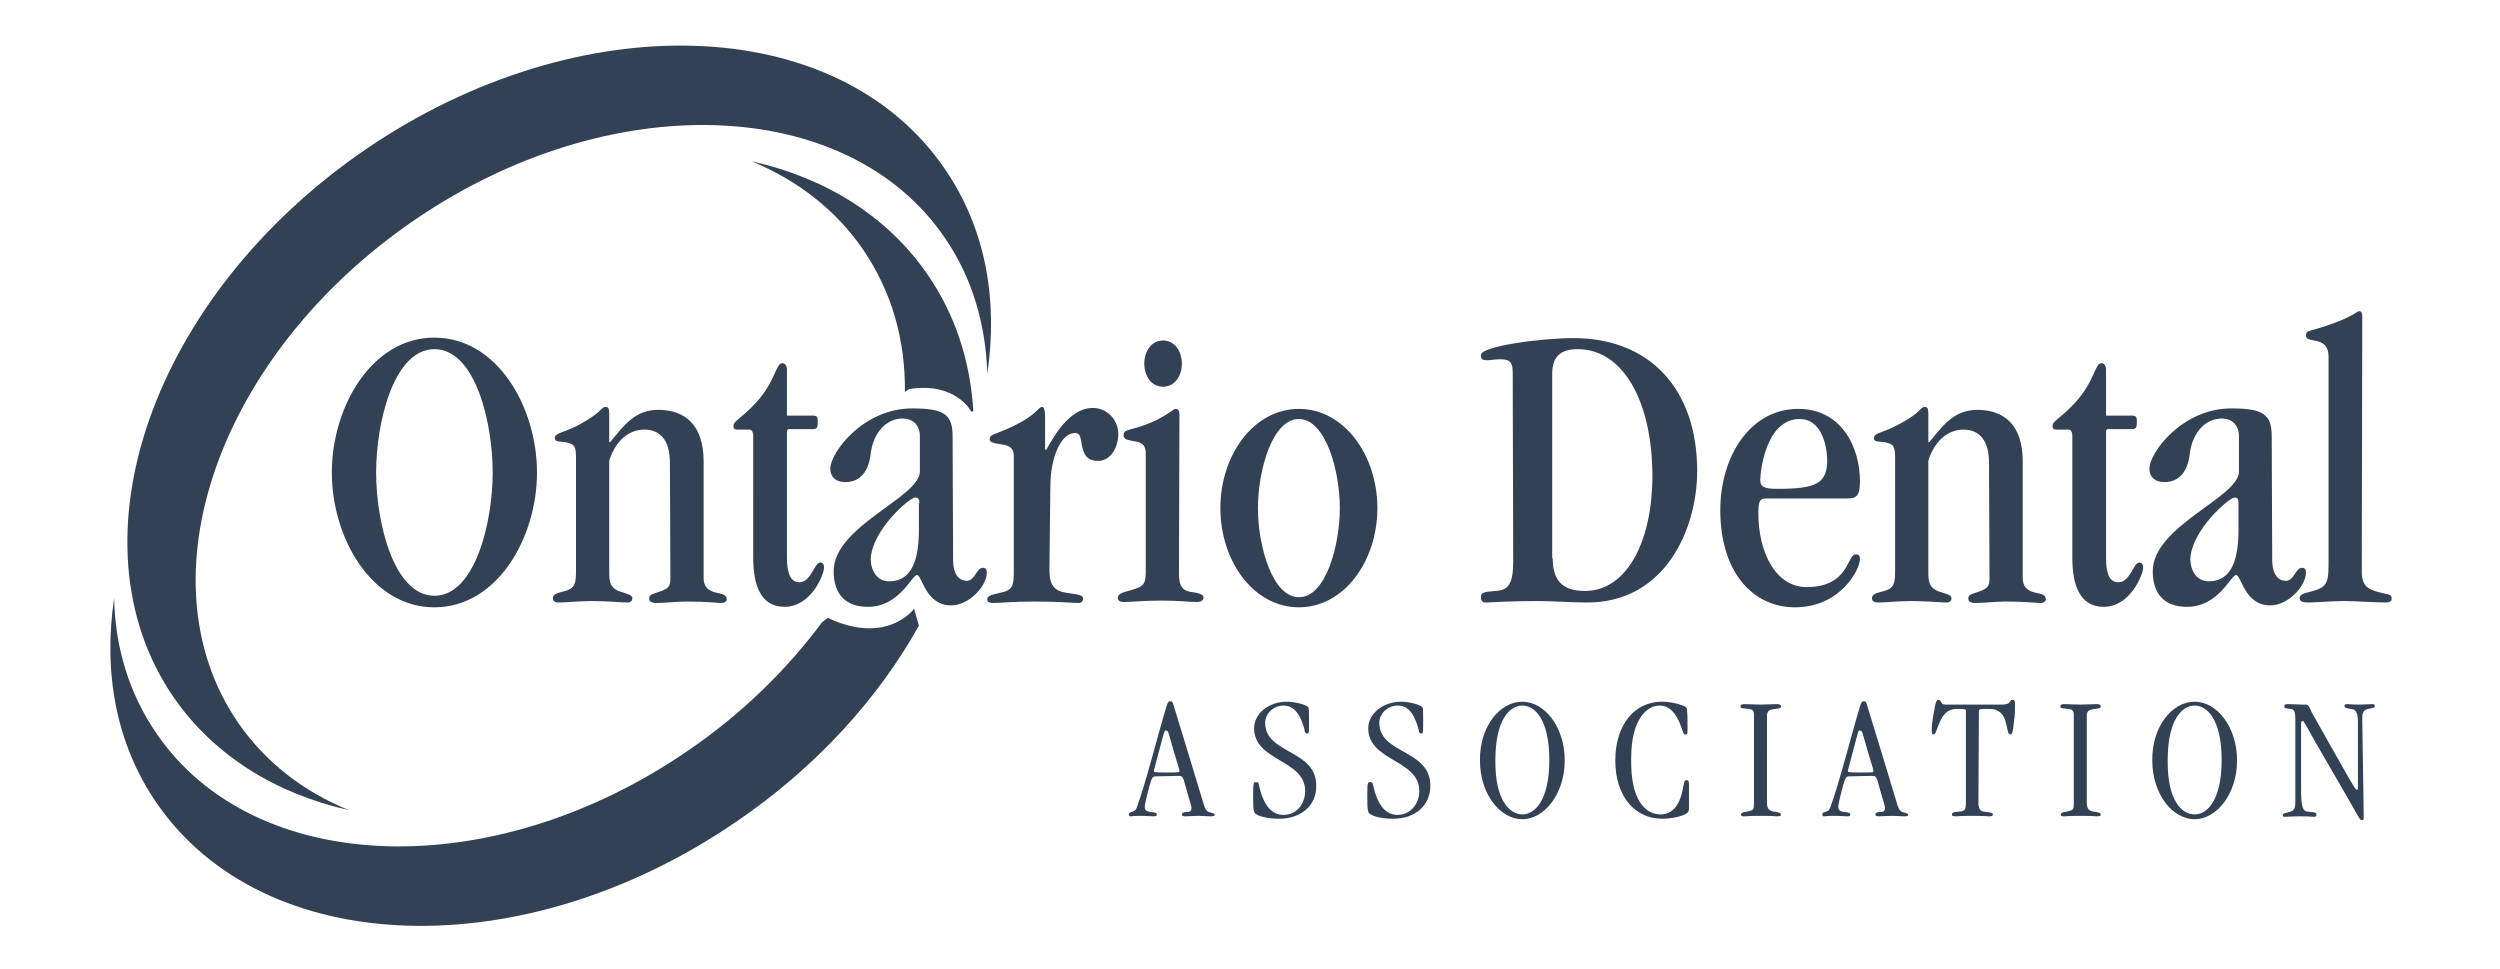 <svg
    version="1.1"
    id="Layer_1"
    xmlns="http://www.w3.org/2000/svg"
    width="123.9"
    height="48"
    viewBox="0 0 519.1 201.1"
    xml:space="preserve"
>
    <path fillRule="evenodd" clipRule="evenodd"
        d="M90.2 126.1c-13.1 0-21.3-14.5-21.3-28s8.2-28 21.3-28c13.1 0 21.3 14.5 21.3 28s-8.2 28-21.3 28m0-53.6c-8.4 0-12.1 15.1-12.1 25.6 0 10.5 3.7 25.6 12.1 25.6 8.4 0 12.1-15.1 12.1-25.6 0-10.4-3.6-25.6-12.1-25.6M139.1 96.1c0-4.9-2.2-6.9-5.3-6.9-3.2 0-5.9 2.2-7.3 6.4v23.6c0 2.6 1 3.3 2.8 3.8 1.7.5 2 .8 2 1.2 0 .5-.3.9-1 .9-1.6 0-3.9-.3-7.4-.3-2.7 0-5.4.3-6.7.3-.9 0-1.4-.2-1.4-.9s.7-1 1.8-1.3c2.3-.5 3-1.1 3-4V95.1c0-2.6-.4-2.8-1.8-3.2-1.2-.3-2.6 0-2.6-.9 0-1.2 1.7-1 5.2-2.9 4.8-2.6 4.3-3.6 5.4-3.6.5 0 .7.3.7 1.4v5.9h.2c2.8-3.4 5.1-6.7 10-6.7 5.3 0 9.4 2.9 9.4 10.7V120c0 1.7.8 2.7 2.8 3.1 1.7.3 2 .7 2 1.4 0 .3-.4.7-1.1.7-1 0-3-.3-7.3-.3-2 0-4.2.3-6.2.3-1 0-1.5-.3-1.5-.9 0-.7.3-.8 1.4-1.2 2.6-.8 3-1.2 3-3.1M163.4 86.3h5.4c.9 0 1 .3 1 1.4 0 1.1-.2 1.4-1 1.4h-5c-.3 0-.4.3-.4.5v26.1c0 3.7.9 5.2 2.6 5.2 2.4 0 3.1-4.1 4.3-4.1.5 0 .8.3.8 1.1 0 1.3-2.6 8.1-8.2 8.1-5 0-6.5-4.6-6.5-10.2V90.6c0-1-.3-1.4-.9-1.4h-2.3c-.8 0-.9-.3-.9-.8 0-1 1.5-1.4 4.6-4.7 4.3-4.7 4.1-8.3 5.6-8.3.4 0 .9.5.9 1.3M197.9 116.2c0 3.4 1.5 4.4 2.8 4.4 1.8 0 2-2.7 3.4-2.7.5 0 .8.3.8 1 0 2.8-3.7 6.8-7.4 6.8-5.4 0-6-6.3-7.1-6.3s-3.6 6.6-10.2 6.6c-4.4 0-7.1-2.4-7.1-7.4 0-9.4 17.9-15.3 17.9-20.7v-7.3c0-2.2-1.3-3.7-3.6-3.7-3.2 0-6 2.7-6.6 7.2-.4 3.7-2.1 6-5.3 6-2 0-3.1-1.1-3.1-2.8 0-3.3 6.8-12.5 17-12.5 6.6 0 8.4 1.2 8.4 5.8m-6.9 13.9c0-1-.3-1.2-.9-1.2-1.1 0-8.9 6.7-9.2 12.7 0 2.6 1.4 4.7 3.8 4.7 4 0 6.2-3.1 6.2-10.7v-5.5zM217.9 118.3c0 3.1.9 4.4 3.6 4.8 3.1.4 3.4.6 3.4 1.3 0 .3-.3.8-.9.8-1.4 0-4.2-.3-9.2-.3-4.4 0-7.1.3-8.7.3-.6 0-1.1-.2-1.1-.7 0-.7.4-.9 2.6-1.4 2.6-.5 2.9-1.4 2.9-4.2V94.6c0-2-1.6-2.2-3-2.4-1.1-.2-2-.3-2-1 0-1.3 1.5-.8 6.6-3.6 3.5-2 3.5-3.1 4.3-3.1.4 0 .6.7.6 2v6.6c0 .3.1.3.2.3.3 0 3.9-8.7 9.7-8.7 3.1 0 5.3 2.6 5.3 5.4 0 2.7-1.5 5.6-4.2 5.6-2 0-2.8-1-3.2-2.6-.5-1.7-.2-3.2-1.6-3.2-2.9 0-5.1 5.1-5.1 11.1M244.8 119.2c0 2.6.8 3.6 3.1 3.8 1.4.2 2 .6 2 1 0 .5-.3 1-1.4 1-1.6 0-3.8-.3-7.3-.3-3.7 0-6.4.3-7.7.3-.9 0-1.4-.2-1.4-.9s.8-1 1.8-1.3c3.3-.9 4-1.1 4-4V94.2c0-2.3-1.3-2.4-3-2.7-.9-.2-1.6-.3-1.6-1.1 0-.9.6-1 1.6-1.3 6.6-1.7 8.5-4.2 9.2-4.2.5 0 .8.3.8 1.2m-3.4-15.4c2.4 0 3.9 2.2 3.9 4.8 0 2.6-1.5 4.8-3.9 4.8s-3.9-2.2-3.9-4.8c0-2.6 1.5-4.8 3.9-4.8M269.7 126.1c-9.4 0-16.3-9.6-16.3-20.6 0-11 6.9-20.6 16.3-20.6s16.3 9.6 16.3 20.6c0 11-6.9 20.6-16.3 20.6m8.5-20.6c0-7.9-3-18.5-8.5-18.5s-8.5 10.6-8.5 18.5 3 18.5 8.5 18.5c5.5.1 8.5-10.6 8.5-18.5M314.1 77.4c0-2.3-.6-2.8-2.7-2.8-1 0-2 .2-2.6.2-1.1 0-1.3-.3-1.3-1.1 0-1.8 12.4-3.5 19.2-3.5 15.8 0 25.7 10.5 25.7 27.6 0 12-6.6 27.3-22.8 27.3-3.7 0-7-.3-10.2-.3-6.9 0-9.3.3-11.1.3-.5 0-.8-.5-.8-1.1 0-.9.4-1.1 3-1.3 2.7-.1 3.7-1.5 3.7-6.1m8.2-.7c0 4.9 2.3 6.8 6.7 6.8 8.8 0 14-10.5 14-23.8 0-15.6-6.1-26.4-15.5-26.4-3.2 0-5.3 1.2-5.3 5.1v38.3zM366.9 103.5c-1.4 0-1.8.3-1.8 3 0 8.2 3.6 15.4 10 15.4 8.9 0 8.4-6.8 10.2-6.8.7 0 .9.3.9 1 0 2.1-4 10-13.5 10-8.6 0-15.5-7.1-15.5-20.2 0-11 6.1-21 16.2-21 8.8 0 12.8 7.7 12.8 15.1 0 2.9-.7 3.5-2.6 3.5M373.7 87c-7.1 0-8.2 11-8.2 12.7 0 1.4.8 1.8 3.6 1.8 8 0 10.3-1.1 10.3-6-.1-3.7-1.5-8.5-5.7-8.5M413 96.1c0-4.9-2.2-6.9-5.3-6.9-3.2 0-5.9 2.2-7.3 6.4v23.6c0 2.6 1 3.3 2.8 3.8 1.7.5 2 .8 2 1.2 0 .5-.3.9-1 .9-1.6 0-3.9-.3-7.4-.3-2.7 0-5.4.3-6.7.3-.9 0-1.4-.2-1.4-.9s.7-1 1.8-1.3c2.3-.5 3-1.1 3-4V95.1c0-2.6-.4-2.8-1.8-3.2-1.2-.3-2.6 0-2.6-.9 0-1.2 1.7-1 5.2-2.9 4.9-2.6 4.3-3.6 5.4-3.6.5 0 .7.3.7 1.4v5.9h.2c2.8-3.4 5.1-6.7 10-6.7 5.3 0 9.4 2.9 9.4 10.7V120c0 1.7.8 2.7 2.8 3.1 1.7.3 2 .7 2 1.4 0 .3-.4.7-1.1.7-1 0-3-.3-7.3-.3-2 0-4.2.3-6.2.3-1 0-1.5-.3-1.5-.9 0-.7.3-.8 1.4-1.2 2.6-.8 3-1.2 3-3.1M437.3 86.3h5.4c.9 0 1 .3 1 1.4 0 1.1-.2 1.4-1 1.4h-5c-.3 0-.4.3-.4.5v26.1c0 3.7.8 5.2 2.6 5.2 2.4 0 3.1-4.1 4.3-4.1.5 0 .8.3.8 1.1 0 1.3-2.6 8.1-8.2 8.1-5 0-6.5-4.6-6.5-10.2V90.6c0-1-.3-1.4-.9-1.4h-2.3c-.8 0-.9-.3-.9-.8 0-1 1.5-1.4 4.6-4.7 4.3-4.7 4.1-8.3 5.6-8.3.4 0 .9.5.9 1.3M471.8 116.2c0 3.4 1.5 4.4 2.8 4.4 1.8 0 2-2.7 3.4-2.7.5 0 .8.3.8 1 0 2.8-3.7 6.8-7.4 6.8-5.4 0-6-6.3-7.1-6.3s-3.6 6.6-10.2 6.6c-4.4 0-7.1-2.4-7.1-7.4 0-9.4 17.9-15.3 17.9-20.7v-7.3c0-2.2-1.3-3.7-3.6-3.7-3.2 0-6 2.7-6.6 7.2-.4 3.7-2.1 6-5.3 6-2 0-3.1-1.1-3.1-2.8 0-3.3 6.8-12.5 17-12.5 6.6 0 8.4 1.2 8.4 5.8m-6.9 13.9c0-1-.3-1.2-.8-1.2-1.1 0-8.9 6.7-9.2 12.7 0 2.6 1.4 4.7 3.8 4.7 4 0 6.2-3.1 6.2-10.7v-5.5z"
        fill="#334155"
    />
    <path fillRule="evenodd" clipRule="evenodd"
        d="M490.4 118.7c0 3.1 1.4 3.7 3.7 4.3 1.8.5 2.5.3 2.5 1.3 0 .5-.3.8-1.3.8-2.4 0-5.8-.3-8.7-.3-2.5 0-5.6.3-7.3.3-.9 0-1.8-.1-1.8-.9 0-.5.4-.9 1.7-1.2 3.7-.9 4.3-1.5 4.3-5.7V74c0-2-1-2.9-2.5-3.2-1.4-.3-2.2-.3-2.2-1.2 0-.9.9-.9 1.8-1.2 7.3-2.1 8.7-3.7 9.2-3.8.5 0 .7.3.7 1.2M240 161.2c-.6 0-.8.1-1.3 1.9-.9 3.4-1 4-1 4.5 0 .4.2.9 1.2 1 .8.1 1.3.1 1.3.5 0 .3-.2.4-.7.4-.7 0-1.5-.1-2.4-.1-1.8 0-2 .1-2.3.1-.3 0-.4-.1-.4-.4 0-.7 1.2-.3 1.6-1.3 2.2-6.2 4.1-14.1 6.2-21.1.2-.7.4-1.1.8-1.1s.5.2.7.9c2 6.5 3.4 11.1 6.3 20.7.2.7.6 1.3 1 1.4.5.2 1.2.2 1.2.6 0 .2-.2.3-.8.3-.9 0-1.5-.1-2.4-.1-1 0-2.1.1-2.9.1-.4 0-.7-.1-.7-.4 0-.3.4-.5 1-.5s1-.1 1-.9c0-.4-.4-1.4-1.3-4.7-.4-1.6-.6-1.9-1.3-1.9m-3.3-8.3c-1.6 6-1.9 7.1-1.9 7.3 0 .2.1.3 2.4.3 2.8 0 2.9 0 2.9-.3 0-.5-.9-2.9-2.2-7.7-.2-.6-.3-.7-.6-.7-.2-.1-.3.1-.6 1.1M265.6 170c-2.2 0-3.9-.4-4.7-.9-.6-.3-.7-.7-.7-4 0-2.6.1-2.7.6-2.7s.5.2.6.6c1 4.5 2.8 6.2 5.1 6.2 2.7 0 4.5-2.2 4.5-5 0-6.5-10.6-6.1-10.6-13 0-3 3-5.5 6.8-5.5 1.7 0 3.9.6 4.4 1.1.2.2.2.4.2 3.5 0 1.9 0 2-.4 2-.6 0-.4-.6-.7-1.4-1-3.3-2.5-4.4-4.2-4.4-2 0-3.8 1.6-3.8 3.6 0 6.5 10.6 5.5 10.6 13 .1 4.2-3.2 6.9-7.7 6.9M289.3 170c-2.2 0-3.9-.4-4.7-.9-.6-.3-.7-.7-.7-4 0-2.6.1-2.7.6-2.7s.5.2.6.6c1 4.5 2.8 6.2 5.1 6.2 2.6 0 4.5-2.2 4.5-5 0-6.5-10.6-6.1-10.6-13 0-3 3.1-5.5 6.8-5.5 1.7 0 3.9.6 4.4 1.1.2.2.2.4.2 3.5 0 1.9 0 2-.4 2-.6 0-.4-.6-.7-1.4-1-3.3-2.4-4.4-4.2-4.4-2 0-3.8 1.6-3.8 3.6 0 6.5 10.6 5.5 10.6 13 0 4.2-3.2 6.9-7.7 6.9M316.1 145.7c4.6 0 8.8 5.2 8.8 12.2 0 6.9-4.2 12.2-8.8 12.2-4.6 0-8.8-5.2-8.8-12.2-.1-7 4.1-12.2 8.8-12.2m0 23.4c2.6 0 5.6-2.9 5.6-11.3s-3-11.3-5.6-11.3c-2.6 0-5.6 2.9-5.6 11.3-.1 8.4 3 11.3 5.6 11.3M344.8 169.1c2.6 0 3.9-2.1 4.5-4.7.4-1.9.4-2.4.8-2.4s.6 0 .6 1v4.7c0 .7-.1.9-.5 1.2-.8.6-3.2 1.1-5.1 1.1-5.5 0-9.7-4.5-9.7-12.1 0-7.3 3.9-12.2 9.7-12.2 2.4 0 4.5.8 4.9 1.1.3.2.4.4.4 4 0 1.7 0 1.7-.4 1.7s-.4-.1-1-1.8c-1-2.7-2.4-4.2-4.4-4.2-2.6 0-5.9 2.8-5.9 10.9-.2 8.8 3 11.7 6.1 11.7M366.9 166.6c0 1 .2 1.7 1.3 1.9.8.1 1.6.2 1.6.7 0 .2-.2.3-.9.3-.4 0-.6-.1-3.3-.1s-2.9.1-3.3.1c-.5 0-.8 0-.8-.4s.7-.5 1.4-.6c1.2-.3 1.3-.4 1.3-1.7v-18.3c0-1-.3-1.2-1.1-1.3-1.3-.2-1.7 0-1.7-.6 0-.2.2-.4.8-.4 1 0 2.1.1 3.3.1 1.2 0 2.5-.1 3.4-.1.6 0 .9.1.9.5s-.5.4-1.8.6c-.8.1-1.1.6-1.1 1.3M384 161.2c-.6 0-.8.1-1.3 1.9-.9 3.4-1 4-1 4.5 0 .4.2.9 1.2 1 .8.1 1.3.1 1.3.5 0 .3-.2.4-.7.4-.7 0-1.5-.1-2.5-.1-1.8 0-2 .1-2.2.1-.3 0-.4-.1-.4-.4 0-.7 1.2-.3 1.6-1.3 2.2-6.2 4.1-14.1 6.2-21.1.2-.7.4-1.1.8-1.1s.5.2.7.9c2 6.5 3.4 11.1 6.3 20.7.2.7.6 1.3 1 1.4.5.2 1.2.2 1.2.6 0 .2-.2.3-.8.3-.9 0-1.5-.1-2.4-.1-1 0-2.1.1-2.9.1-.4 0-.7-.1-.7-.4 0-.3.4-.5 1-.5s1-.1 1-.9c0-.4-.4-1.4-1.3-4.7-.4-1.6-.6-1.9-1.3-1.9m-3.2-8.3c-1.6 6-1.9 7.1-1.9 7.3 0 .2.1.3 2.4.3 2.8 0 2.9 0 2.9-.3 0-.5-.9-2.9-2.2-7.7-.2-.6-.3-.7-.6-.7-.3-.1-.3.1-.6 1.1M410.8 166.7c0 1.2.4 1.7 1 1.8 1 .2 2 .1 2 .6 0 .4-.4.4-.8.4-.5 0-1.2-.1-3.5-.1-2.5 0-2.9.1-3.4.1-.6 0-.8-.1-.8-.4 0-.3.1-.5 1.7-.6 1-.1 1.2-.5 1.2-1.9v-18.9c0-.5-.1-.5-2-.5-3.7 0-3.8 5.3-4.7 5.3-.3 0-.4-.1-.4-.9 0-1.1.2-2.2.4-3.5.4-2.5.7-2.8.9-2.8.8 0 .5 1 1.5 1h11.8c2.1 0 1.4-1 2.2-1 .4 0 .5.2.5 1 0 1.3 0 2.1-.2 3.3-.2 2.4-.4 2.9-.8 2.9-1.1 0 0-5.3-4.3-5.3-2.1 0-2.2 0-2.2.5M433.3 166.6c0 1 .2 1.7 1.3 1.9.8.1 1.6.2 1.6.7 0 .2-.2.3-.9.3-.4 0-.6-.1-3.3-.1-2.8 0-2.9.1-3.3.1-.5 0-.8 0-.8-.4s.7-.5 1.4-.6c1.2-.3 1.3-.4 1.3-1.7v-18.3c0-1-.3-1.2-1.1-1.3-1.3-.2-1.7 0-1.7-.6 0-.2.2-.4.8-.4 1 0 2.1.1 3.3.1 1.2 0 2.5-.1 3.4-.1.6 0 .9.1.9.5s-.5.4-1.8.6c-.8.1-1.1.6-1.1 1.3M455.7 145.7c4.6 0 8.8 5.2 8.8 12.2 0 6.9-4.2 12.2-8.8 12.2-4.6 0-8.8-5.2-8.8-12.2-.1-7 4.1-12.2 8.8-12.2m0 23.4c2.6 0 5.6-2.9 5.6-11.3s-3-11.3-5.6-11.3c-2.6 0-5.6 2.9-5.6 11.3-.1 8.4 2.9 11.3 5.6 11.3"
        fill="#334155"
    />
    <g>
        <path fillRule="evenodd" clipRule="evenodd"
            d="M490.8 169.2c0 1 0 1.1-.4 1.1-.5 0-.4-.4-6.5-10.8-5.4-9.2-5.4-9.8-5.8-9.8-.2 0-.3.1-.3.8v13c0 3.6.2 4.8 1.2 5 1.1.2 2 0 2 .7 0 .3-.2.4-.6.4-.5 0-.6-.1-2.8-.1-2 0-2.6.1-3.2.1-.3 0-.4-.1-.4-.4 0-.4 1.3-.5 1.7-.7.8-.3.9-1 .9-2.1v-17.2c0-1.3-.2-1.9-.9-2-1-.1-1.4-.1-1.4-.6 0-.4.6-.4.9-.4.8 0 2.2.1 2.8.1h.8c.6 0 .8.7 1.2 1.6l5.7 10.1c3.3 5.9 3.5 6 3.7 6 .2 0 .2-.2.2-.5v-13.6c0-2.1-.5-2.6-1.4-2.7-.8-.1-1.4-.2-1.4-.6 0-.3.2-.4.5-.4.4 0 1 .1 2.8.1.9 0 1.7-.1 2.4-.1.5 0 .6.1.6.4 0 .4-.4.4-1.4.6-.9.2-1.2.7-1.2 2M49.4 150c-20.4-29.8-4-76.4 36.5-104.2 40.5-27.8 90-26.2 110.3 3.6 5.7 8.3 8.5 18 8.8 28.2 2.3-15.4-.4-30.3-8.8-42.5C174 2.5 120.1.8 75.8 31.1c-44.2 30.3-62 81.2-39.8 113.6 8.4 12.2 21.3 20.1 36.4 23.5-9.3-3.8-17.3-9.9-23-18.2"
            fill="#334155"
        />
        <path fillRule="evenodd" clipRule="evenodd"
            d="M190.8 129.9c-8.4 15.1-21.3 29.4-37.9 40.7-44.2 30.3-98.1 28.6-120.4-3.9-8.4-12.2-11.1-27.1-8.8-42.5.2 10.2 3.1 19.8 8.8 28.1 20.4 29.8 69.8 31.4 110.3 3.6 11.3-7.7 20.6-16.9 27.9-26.7l1.2-.9c12.3 5.8 17.9-1.9 17.9-1.9"
            fill="#334155"
        />
    </g>
    <g>
        <path fillRule="evenodd" clipRule="evenodd"
            d="M202.1 85.4c-.6-10.3-3.7-20-9.5-28.4-8.4-12.2-21.3-20.1-36.5-23.5 9.4 3.9 17.4 10 23.1 18.3 6 8.8 8.8 18.8 8.7 29.6l.8-.6c9.8-1.6 13 4.7 13 4.7"
            fill="#334155"
        />
    </g>
</svg>